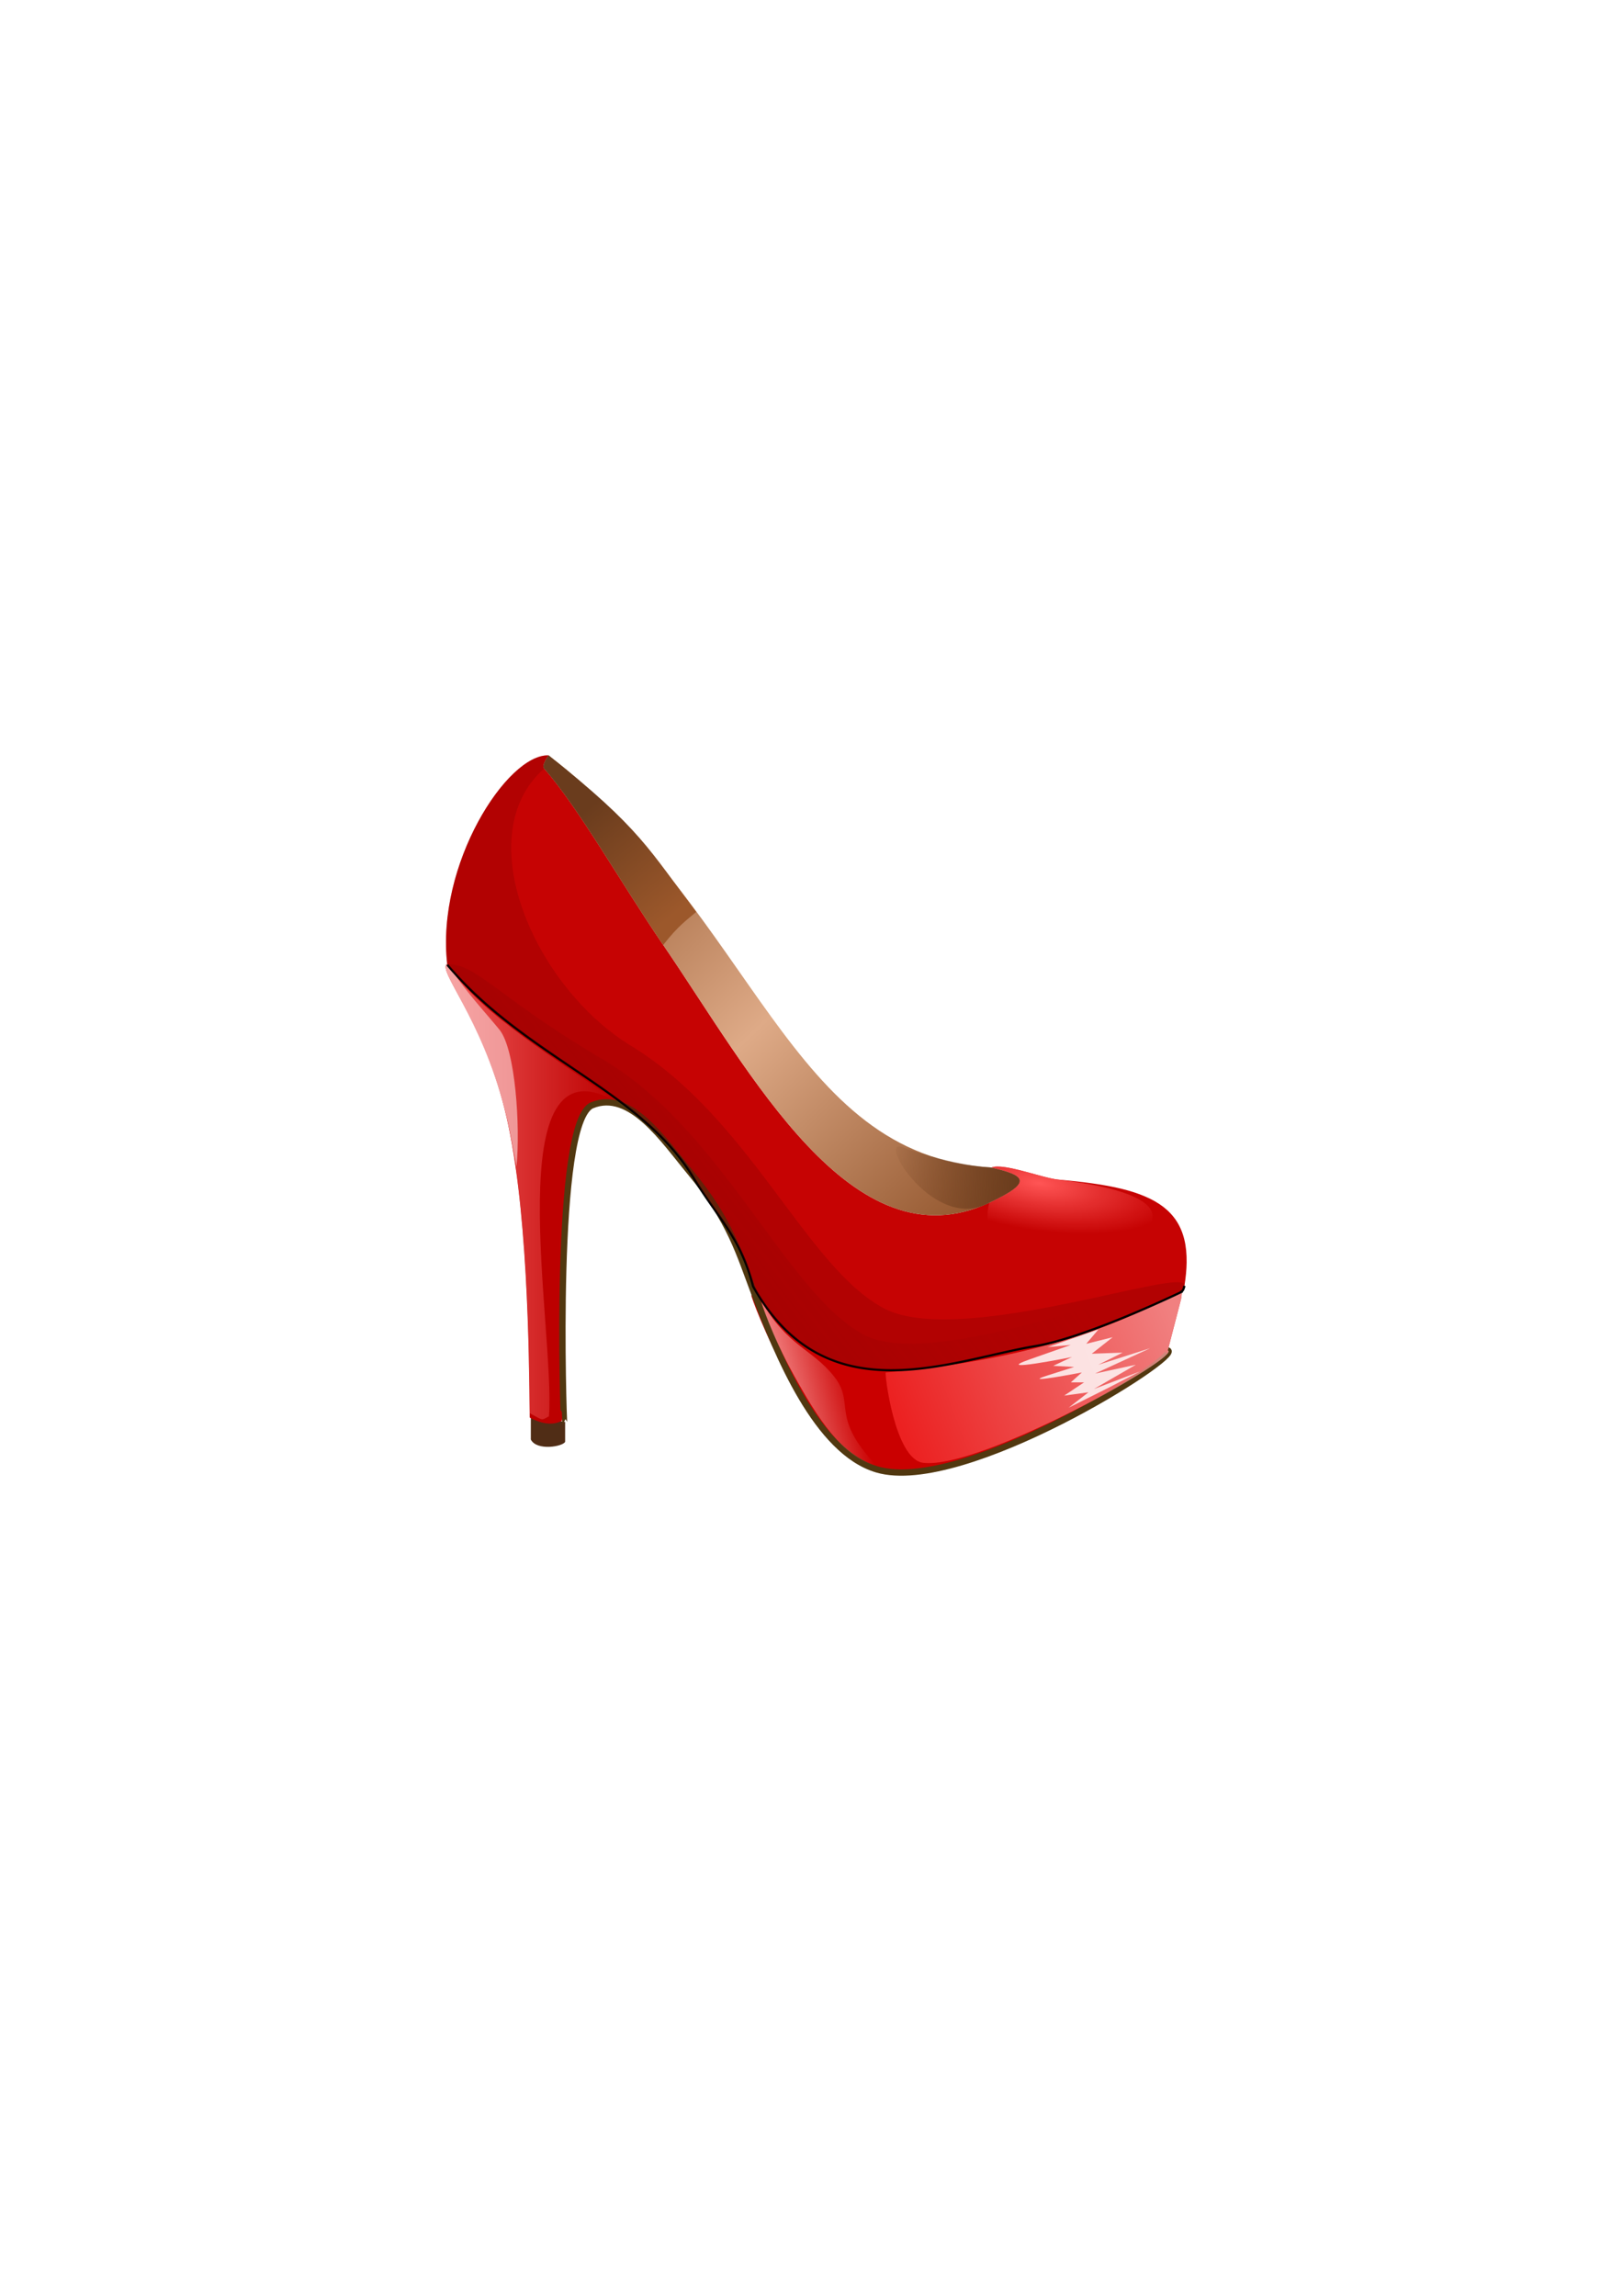 <svg xmlns="http://www.w3.org/2000/svg" viewBox="0 0 744.09 1052.4"><defs><linearGradient id="f" y2="601.9" gradientUnits="userSpaceOnUse" x2="537.4" y1="650.39" x1="411.08"><stop offset="0" stop-color="#f82c2c"/><stop offset="1" stop-color="#ffadad"/></linearGradient><linearGradient id="g" y2="633.44" gradientUnits="userSpaceOnUse" x2="392.06" y1="644.16" x1="348.28"><stop offset="0" stop-color="#faa"/><stop offset="1" stop-color="#faa" stop-opacity="0"/></linearGradient><linearGradient id="b" y2="544.1" gradientUnits="userSpaceOnUse" x2="282.86" y1="544.1" x1="204.34"><stop offset="0" stop-color="#ef5555"/><stop offset="1" stop-color="#ef5555" stop-opacity="0"/></linearGradient><linearGradient id="c" y2="544.79" gradientUnits="userSpaceOnUse" x2="406.83" y1="541.93" x1="467.21"><stop offset="0" stop-color="#6a3c1d"/><stop offset="1" stop-color="#6a3c1d" stop-opacity="0"/></linearGradient><linearGradient id="a" y2="575.96" gradientUnits="userSpaceOnUse" x2="443.26" y1="371.68" x1="246.31"><stop offset="0" stop-color="#8d5027"/><stop offset=".5" stop-color="#deaa87"/><stop offset="1" stop-color="#8d5027"/></linearGradient><linearGradient id="d" y2="419" gradientUnits="userSpaceOnUse" x2="309.11" y1="370.51" x1="269.37"><stop offset="0" stop-color="#6a3c1d"/><stop offset="1" stop-color="#9c582b"/></linearGradient><linearGradient id="i" y2="475.51" gradientUnits="userSpaceOnUse" x2="402.66" y1="578.54" x1="269.71"><stop offset="0" stop-color="maroon"/><stop offset="1" stop-color="maroon" stop-opacity="0"/></linearGradient><radialGradient id="e" gradientUnits="userSpaceOnUse" cy="532.14" cx="476.46" gradientTransform="matrix(-.084 .567 -1.612 -.239 1374.2 399.37)" r="37.858"><stop offset="0" stop-color="#f55"/><stop offset="1" stop-color="#f55" stop-opacity="0"/></radialGradient><filter id="h"><feGaussianBlur stdDeviation="1.31"/></filter></defs><path d="M542.06 591.72l-197.59 2.03c-.63 0 25.67 71.64 57.59 79.81 40.22 10.3 140.95-52.65 133.32-54.56l6.06-23.38c.38-1.94.46-3.17.25-3.62.13-.06.26-.17.37-.28z" fill="#ca0000"/><path d="M259.1 651.78v9.091c-.835 2.168-12.981 4.366-15.737-1.01v-10.607z" fill="#502d16"/><path d="M257.67 651.22c-3.7 2-8.424 1.952-14.814-1.429-.306-29.127-.836-99.348-11.576-141.7-10.74-42.35-30.81-62.93-26.28-66.44 41.213 16.216 96.288 32.408 77.857 63.571-32.45-11.18-21.46 107.71-25.19 146z" fill="#bc0000"/><path d="M251.53 346.25c-18.92-.77-51.82 49.98-46.47 95.97 36.24 42.84 88.71 57.31 113.13 98 10.82 18.13 21.15 26.39 27.09 49.4 33.31 59.44 89.93 34 129.5 27.38 22.66-3.79 62.35-22.63 66.97-24.84-.02-.06-.04-.12-.06-.16.7-.3 1.06-1.41 1.34-2.59.61-3.87.96-7.42 1-10.69.05-3.91-.29-7.43-1.06-10.56-.77-3.14-1.95-5.92-3.53-8.38-1.58-2.45-3.58-4.6-5.97-6.47s-5.2-3.46-8.41-4.84c-3.2-1.38-6.79-2.55-10.81-3.53-4.02-.99-8.45-1.78-13.28-2.47s-10.05-1.27-15.69-1.75c-7.16-.62-25.21-7.82-30.72-5.56 14.73 3.49 20.09 6.33-1.03 16.15-62.87 29.26-109.37-59.52-149.47-118.19-19.07-27.9-38.85-62.99-54.56-80.81-1.41-1.59 2.03-6.06 2.03-6.06z" fill="#c60303"/><path d="M535.38 619.01c7.64 1.91-93.501 66.299-133.32 54.548-27.703-8.175-45.715-52.92-56.104-80.307-6.995-18.44-11.083-33.679-29.528-55.886-12.142-14.618-27.433-37.961-45-30.714-17.924 7.394-12.985 145.06-12.857 145.13" stroke="#513810" stroke-width="2.9" fill="none"/><path d="M251.53 346.27s-3.429 4.464-2.02 6.06c15.709 17.815 35.475 52.905 54.548 80.813 40.097 58.67 86.607 147.44 149.48 118.19 21.116-9.825 15.757-12.67 1.03-16.162-93.353-5.157-108.19-115.99-203.04-188.9z" fill="url(#a)"/><path d="M251.67 649.22c-3.7 2-2.424 1.952-8.814-1.429-.306-29.127-.836-97.348-11.576-139.7-10.74-42.35-30.81-62.93-26.28-66.44 15.102 23.646 53.508 45.571 77.857 63.571-55.72-32.786-28.129 105.09-31.186 144z" fill="url(#b)"/><path d="M236.8 534.68c-1.821-9.429-2.857-16.561-5.515-26.585-11.2-42.24-30.81-62.94-26.28-66.45 7.428 11.735 18.772 23.881 24.026 30.408 7.294 9.062 9.564 44.301 7.77 62.624z" opacity=".66" fill="#facbcb"/><path d="M453.54 551.33c10.558-4.912 14.497-8.08 13.956-10.455-.541-2.376-5.562-3.96-12.926-5.707-15.455-.842-33.333-6.604-40.918-9.368-11.766-4.286 14.889 39.447 39.887 25.53z" fill="url(#c)"/><path d="M251.53 346.27s-3.429 4.464-2.02 6.06c15.709 17.815 35.475 52.905 54.548 80.813 6.988-8.925 10.703-11.305 15.152-15.152-21.632-28.391-25.356-38.204-67.68-71.721z" fill="url(#d)"/><path d="M453.54 551.33c21.116-9.825 15.757-12.669 1.03-16.162 5.508-2.26 23.545 4.94 30.709 5.556 118.21 13.882-45.223 67.198-31.74 10.607z" fill="url(#e)"/><path d="M541.72 592.09c-26.56 13.43-62.98 30.66-135.63 37.03-.63 0 4.04 39.86 17.19 41.41 26.66 3.14 119.73-49.62 112.1-51.53l6.06-23.38c.36-1.83.45-3.02.28-3.53z" opacity=".74" fill="url(#f)"/><path d="M508.11 636.18l-18.183 9.091 9.091-7.07-11.112 1.514 9.092-6.06h-6.061l5.05-4.546s-28.788 5.556-16.161 1.515l12.627-4.04-9.597-.506 8.587-4.04s-37.881 7.576-19.193 1.01l18.688-6.566-10.607 1.01 23.234-8.081-5.556 6.566 12.122-3.03-9.597 7.576 14.142-.505-11.112 5.555 23.74-7.576-25.255 11.617 18.688-4.04-19.193 11.112 21.213-8.082z" opacity=".82" fill="#fff"/><path d="M402.06 672.04c-15.962-4.087-27.489-22.523-37.977-41.451-10.488-18.929-15.391-34.31-15.077-34.31 12.123 20.983 23.125 21.823 33.3 34.549s-2.195 18.144 19.753 41.212z" fill="url(#g)"/><path d="M250.62 346.25c-19.044.81-50.83 50.695-45.562 95.969 36.238 42.84 88.707 57.31 113.12 98 10.825 18.132 21.155 26.387 27.094 49.406 17.694 31.574 41.979 39.192 66.781 38.406 1.459-.046 2.914-.118 4.375-.219 20.46-1.417 41.033-7.916 58.344-10.812 22.655-3.79 62.35-22.63 66.969-24.844a.992.992 0 00-.063-.156c.706-.303 1.061-1.408 1.344-2.594 2.356-9.961-103.03 28.81-137.84 10.28-35.71-19.03-61.26-86.91-115.81-120.26-44.82-27.39-74.48-96.8-39.86-127.13-1.408-1.597 2.031-6.062 2.031-6.062a10.955 10.955 0 00-.906 0z" opacity=".29" fill="maroon"/><path d="M205.06 442.22c36.238 42.84 88.707 57.31 113.12 98 10.825 18.132 21.155 26.387 27.094 49.406 33.307 59.434 89.932 33.996 129.5 27.375 22.655-3.79 62.35-22.631 66.969-24.844a.992.992 0 00-.063-.156c.706-.303 1.061-1.408 1.344-2.594" filter="url(#h)" stroke="#000" fill="none"/><path d="M205.06 442.22c36.238 42.84 88.707 57.31 113.12 98 10.825 18.132 21.155 26.387 27.094 49.406 17.694 31.574 41.979 39.192 66.781 38.406 1.459-.046 2.914-.118 4.375-.219 20.46-1.417 41.033-7.916 58.344-10.812 22.655-3.79 62.35-22.63 66.969-24.844a.992.992 0 00-.063-.156c.706-.303 1.061-1.408 1.344-2.594 2.356-9.961-112.12 40.932-146.94 22.402-35.728-19.015-64.768-93.873-119.87-126.3-47.538-27.979-58.902-44.762-71.163-43.286z" opacity=".29" fill="url(#i)"/></svg>